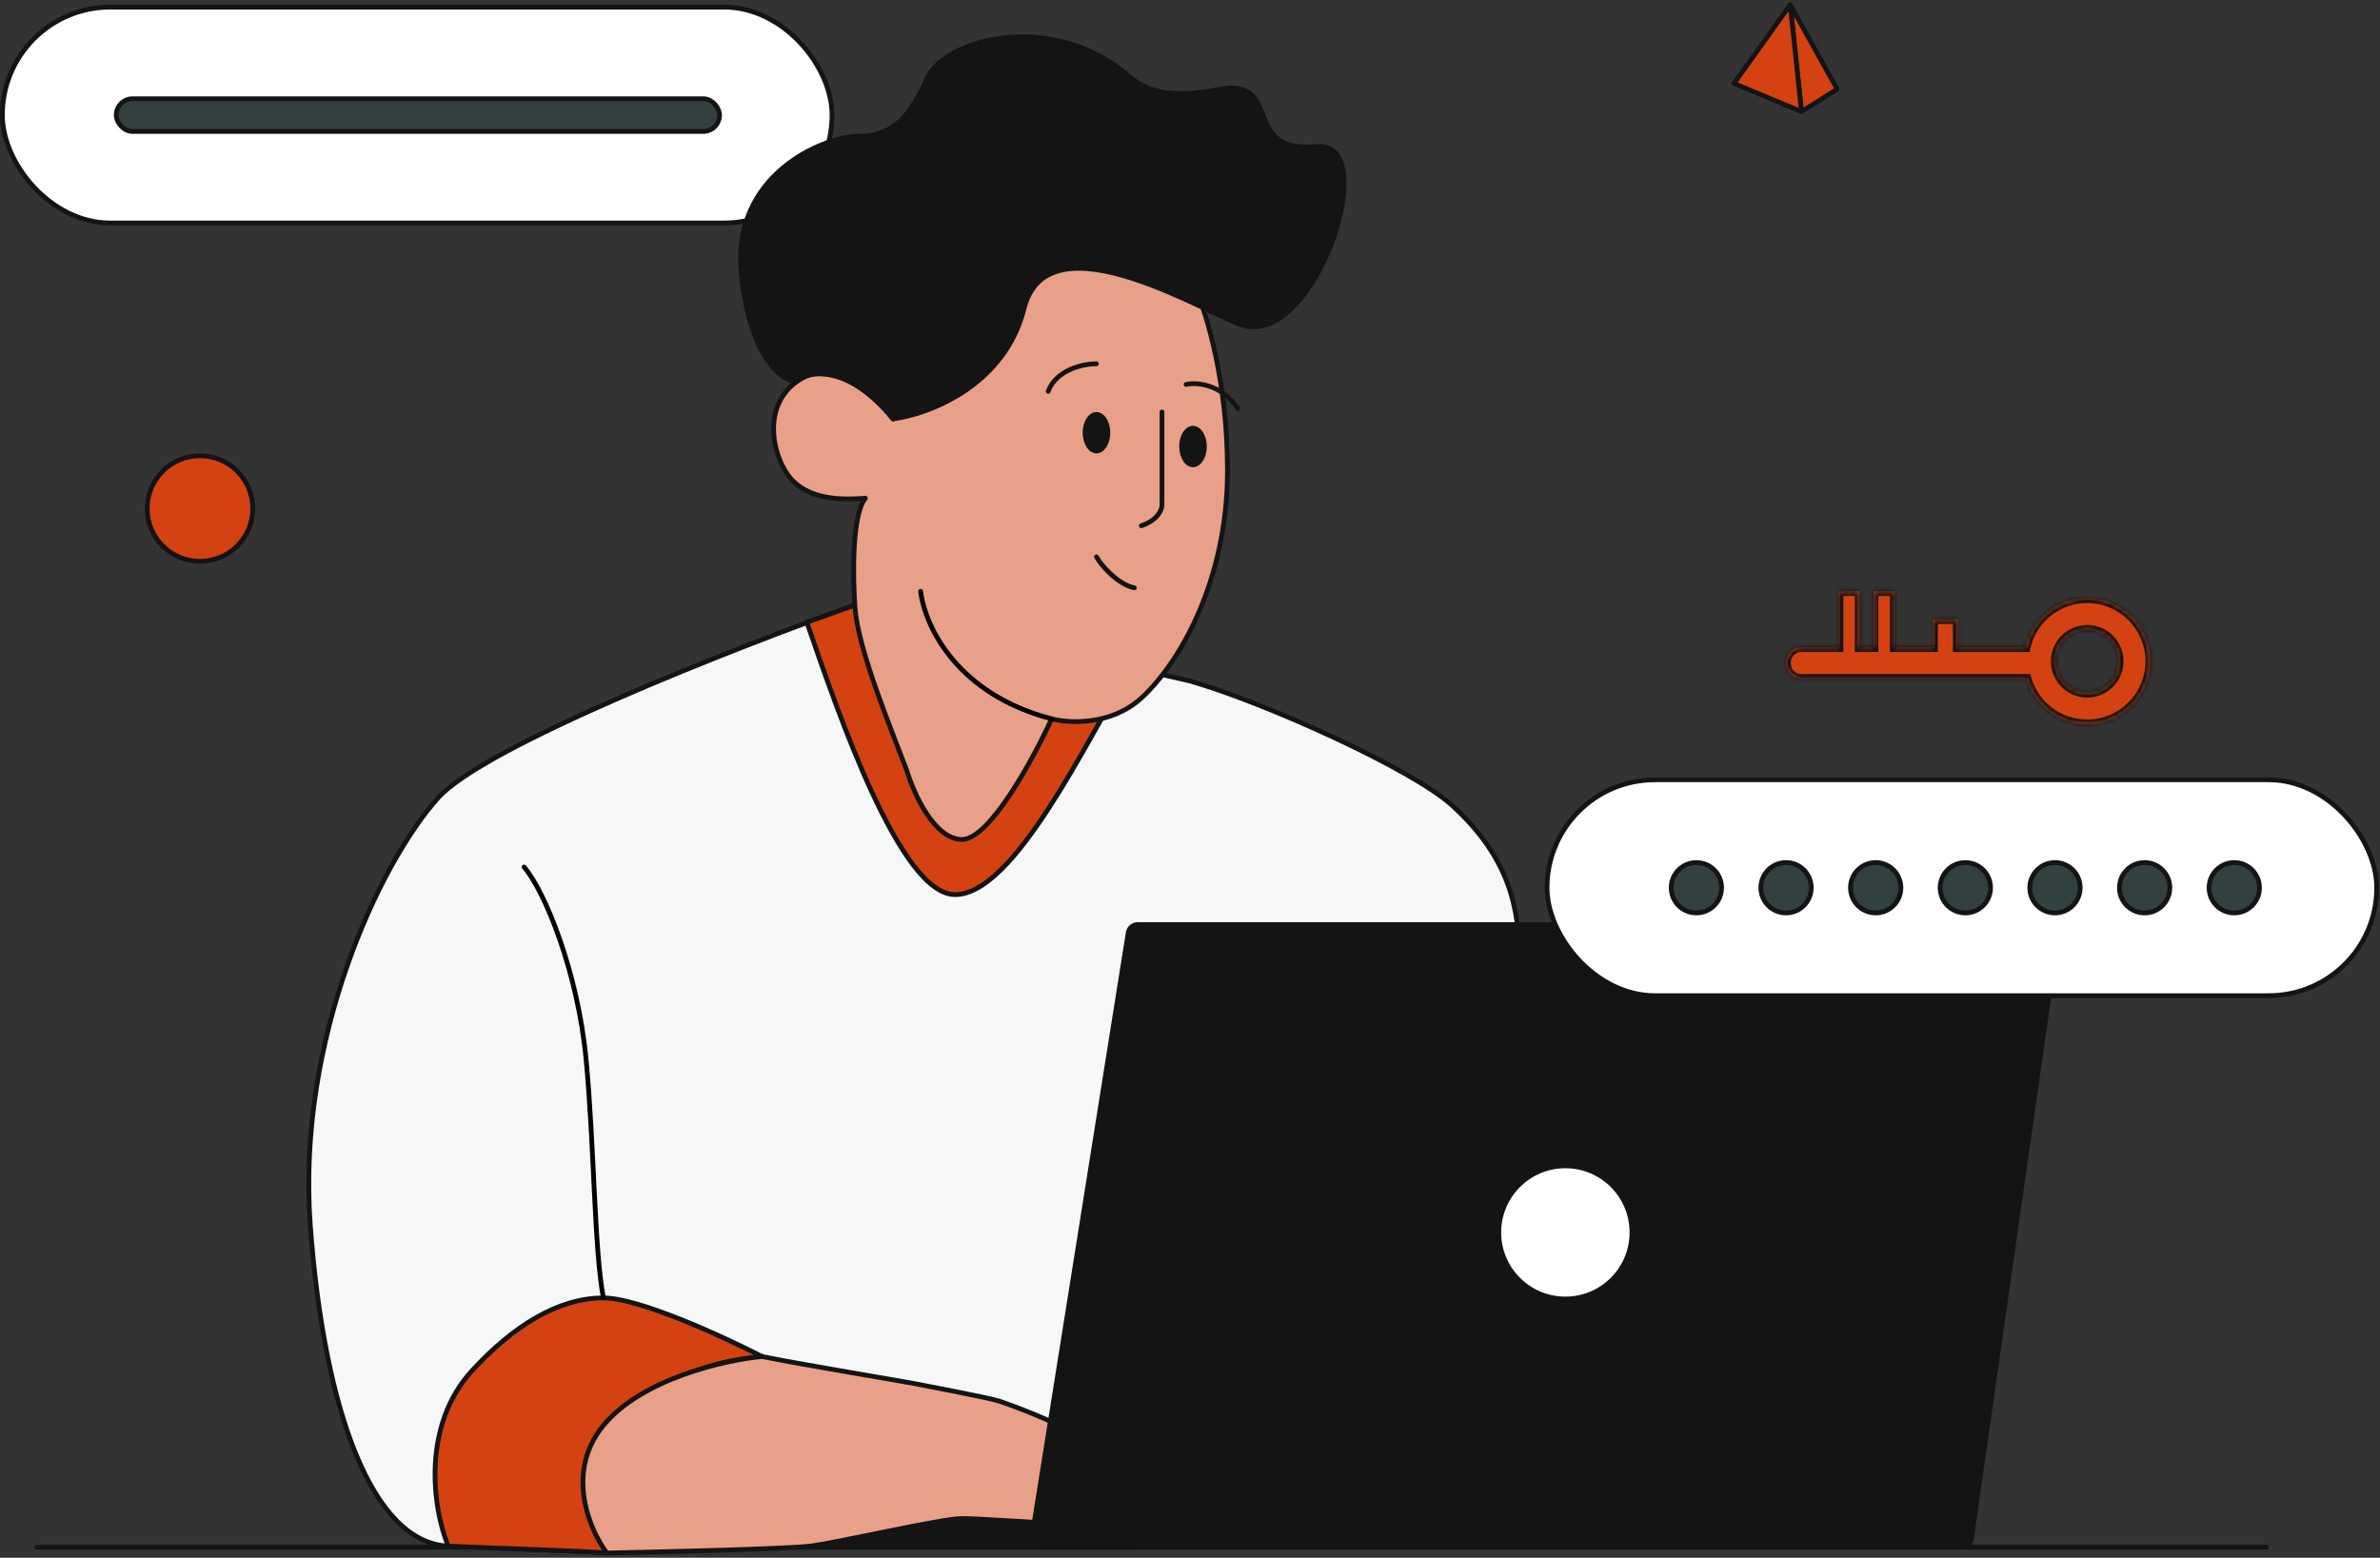 <svg width="501" height="328" viewBox="0 0 501 328" fill="none" xmlns="http://www.w3.org/2000/svg">
<rect x="0" y="0" width="501" height="328" fill="#333333" stroke="none"/>
<line x1="7.76" y1="325.773" x2="477.086" y2="325.773" stroke="#141414" stroke-linecap="round"/>
<path d="M92.18 168.044C102.051 157.012 154.842 136.35 180.003 127.398L250.406 143.366C266.374 147.963 297.056 161.834 305.568 169.496C320.084 182.56 319.358 194.899 320.084 202.157L325.165 299.416L160.406 301.593V285.625C146.615 287.077 142.26 289.98 132.099 299.416C123.97 306.964 125.809 320.706 127.744 326.997C121.938 326.513 107.131 326.126 94.357 325.545C78.389 324.819 68.228 297.238 65.325 258.045C62.422 218.851 79.841 181.834 92.18 168.044Z" fill="#F5F7F9" stroke="#141414" stroke-linecap="round" stroke-linejoin="round"/>
<path d="M127.743 326.999C121.936 326.515 107.13 326.128 94.356 325.548C90.969 317.322 88.795 300.059 99.436 288.531C108.146 279.096 117.582 273.289 127.018 273.289C134.566 273.289 152.421 281.515 160.405 285.628C146.614 287.079 142.259 289.983 132.098 299.418C123.969 306.967 125.807 320.709 127.743 326.999Z" fill="#D44211" stroke="#141414" stroke-linecap="round" stroke-linejoin="round"/>
<path d="M110.325 182.566C114.68 187.647 121.648 204.631 123.39 223.212C125.132 241.793 125.083 263.132 127.019 273.293" stroke="black" stroke-linecap="round" stroke-linejoin="round"/>
<rect x="0.5" y="1.5" width="174.646" height="45.452" rx="22.726" fill="white" stroke="#141414"/>
<rect x="24.465" y="20.789" width="127.003" height="6.891" rx="3.445" fill="#32403F" stroke="#141414"/>
<path d="M201.05 188.371C189.414 188.371 176.372 149.903 169.84 131.032L190.163 123.773L238.066 140.467C228.389 156.677 213.389 188.371 201.05 188.371Z" fill="#D44211" stroke="#141414" stroke-linecap="round" stroke-linejoin="round"/>
<path d="M169.113 79.499C176.081 76.015 184.597 83.854 187.985 88.209C196.082 51.193 211.935 47.562 228.629 47.562C241.984 47.562 249.678 56.756 251.855 61.353C254.032 66.192 258.387 80.514 258.387 99.095C258.387 122.321 248.226 139.741 240.242 146.999C233.855 152.805 225 152.321 221.371 151.354C217.5 159.821 208.306 176.757 202.5 176.757C196.693 176.757 192.338 167.08 190.887 162.241C187.5 153.289 180.669 136.837 180 128.128C179.516 121.837 179.275 108.386 182.178 104.902C178.549 105.144 171.291 105.627 166.936 101.273C162.581 96.918 159.678 84.58 169.113 79.499Z" fill="#E9A088" stroke="#141414" stroke-linejoin="round"/>
<rect x="168.891" y="310.809" width="68.678" height="14.968" fill="#141414" stroke="#141414"/>
<path d="M193.065 291.435C190.218 290.866 170.081 287.564 160.403 285.629C152.661 286.355 135.145 290.274 127.016 300.145C118.887 310.016 124.113 322.161 127.742 327C140.081 326.758 165.92 326.129 170.565 325.549C176.371 324.823 198.146 319.742 202.5 319.742C205.984 319.742 220.404 320.71 227.178 321.194V302.323C221.372 298.935 212.226 295.645 210.484 295.064C208.307 294.339 196.694 292.161 193.065 291.435Z" fill="#E9A088" stroke="#141414" stroke-linecap="round" stroke-linejoin="round"/>
<path d="M239.497 194.676H431.124C432.357 194.676 433.304 195.768 433.13 196.988L414.98 324.034C414.838 325.032 413.983 325.774 412.975 325.774H219.253C218.007 325.774 217.056 324.659 217.253 323.429L237.496 196.383C237.653 195.399 238.501 194.676 239.497 194.676Z" fill="#141414" stroke="#141414"/>
<path d="M215.567 64.981C211.503 81.239 195.486 87.239 187.986 88.207C178.696 76.594 170.083 78.045 166.937 80.223C164.034 79.739 157.793 74.561 156.051 57.723C153.873 36.674 173.47 28.69 180.728 28.69C187.986 28.69 191.481 24.631 195.244 16.351C198.873 8.367 221.373 1.835 238.067 16.35C244.883 22.277 256.123 18.529 259.115 18.529C269.277 18.529 262.019 32.319 277.261 30.868C291.065 29.553 277.261 72.239 262.019 68.61C255.51 67.06 220.648 44.658 215.567 64.981Z" fill="#141414" stroke="#141414" stroke-linecap="round" stroke-linejoin="round"/>
<path d="M244.599 86.754V106.351C244.599 107.319 243.728 109.544 240.244 110.706" stroke="#141414" stroke-linecap="round" stroke-linejoin="round"/>
<path d="M230.809 117.242C231.534 118.694 235.163 123.049 238.793 123.774" stroke="#141414" stroke-linecap="round" stroke-linejoin="round"/>
<path d="M230.806 76.594C228.145 76.594 222.386 77.755 220.645 82.4" stroke="#141414" stroke-linecap="round" stroke-linejoin="round"/>
<path d="M249.679 80.952C251.856 80.468 257.082 80.807 260.566 86.033" stroke="#141414" stroke-linecap="round" stroke-linejoin="round"/>
<ellipse cx="230.809" cy="91.109" rx="2.903" ry="4.355" fill="#141414"/>
<ellipse cx="251.129" cy="94.015" rx="2.903" ry="4.355" fill="#141414"/>
<path d="M193.791 124.5C194.759 132.242 201.775 146.274 221.372 151.355" stroke="black" stroke-linecap="round"/>
<circle cx="329.518" cy="259.501" r="14.016" fill="white" stroke="#141414"/>
<rect x="325.661" y="164.195" width="174.646" height="45.452" rx="22.726" fill="white" stroke="#141414"/>
<circle cx="357.098" cy="186.924" r="5.306" fill="#32403F" stroke="#141414"/>
<circle cx="375.971" cy="186.924" r="5.306" fill="#32403F" stroke="#141414"/>
<circle cx="394.841" cy="186.924" r="5.306" fill="#32403F" stroke="#141414"/>
<circle cx="413.714" cy="186.924" r="5.306" fill="#32403F" stroke="#141414"/>
<circle cx="432.582" cy="186.924" r="5.306" fill="#32403F" stroke="#141414"/>
<circle cx="451.455" cy="186.924" r="5.306" fill="#32403F" stroke="#141414"/>
<circle cx="470.326" cy="186.924" r="5.306" fill="#32403F" stroke="#141414"/>
<mask id="path-29-inside-1_490_14032" fill="white">
<path fill-rule="evenodd" clip-rule="evenodd" d="M426.616 142.927C428.215 148.459 433.317 152.505 439.364 152.505C446.692 152.505 452.632 146.564 452.632 139.237C452.632 131.909 446.692 125.969 439.364 125.969C433.048 125.969 427.763 130.382 426.424 136.293L412.094 136.293L412.094 130.391L406.934 130.391L406.934 136.293L398.824 136.293L398.824 124.496L394.402 124.496L394.402 136.293L391.451 136.293L391.451 124.496L387.029 124.496L387.029 136.293L379.179 136.293C377.408 136.293 375.973 137.728 375.973 139.499L375.973 139.721C375.973 141.491 377.408 142.927 379.179 142.927L426.616 142.927ZM439.365 145.874C435.701 145.874 432.731 142.903 432.731 139.24C432.731 135.576 435.701 132.606 439.365 132.606C443.029 132.606 445.999 135.576 445.999 139.24C445.999 142.903 443.029 145.874 439.365 145.874Z"/>
</mask>
<path fill-rule="evenodd" clip-rule="evenodd" d="M426.616 142.927C428.215 148.459 433.317 152.505 439.364 152.505C446.692 152.505 452.632 146.564 452.632 139.237C452.632 131.909 446.692 125.969 439.364 125.969C433.048 125.969 427.763 130.382 426.424 136.293L412.094 136.293L412.094 130.391L406.934 130.391L406.934 136.293L398.824 136.293L398.824 124.496L394.402 124.496L394.402 136.293L391.451 136.293L391.451 124.496L387.029 124.496L387.029 136.293L379.179 136.293C377.408 136.293 375.973 137.728 375.973 139.499L375.973 139.721C375.973 141.491 377.408 142.927 379.179 142.927L426.616 142.927ZM439.365 145.874C435.701 145.874 432.731 142.903 432.731 139.24C432.731 135.576 435.701 132.606 439.365 132.606C443.029 132.606 445.999 135.576 445.999 139.24C445.999 142.903 443.029 145.874 439.365 145.874Z" fill="#D44211"/>
<path d="M426.616 142.927L427.577 142.649L427.368 141.927L426.616 141.927L426.616 142.927ZM426.424 136.293L426.424 137.293L427.223 137.293L427.399 136.514L426.424 136.293ZM412.094 136.293L411.094 136.293L411.094 137.293L412.094 137.293L412.094 136.293ZM412.094 130.391L413.094 130.391L413.094 129.391L412.094 129.391L412.094 130.391ZM406.934 130.391L406.934 129.391L405.934 129.391L405.934 130.391L406.934 130.391ZM406.934 136.293L406.934 137.293L407.934 137.293L407.934 136.293L406.934 136.293ZM398.824 136.293L397.824 136.293L397.824 137.293L398.824 137.293L398.824 136.293ZM398.824 124.496L399.824 124.496L399.824 123.496L398.824 123.496L398.824 124.496ZM394.402 124.496L394.402 123.496L393.402 123.496L393.402 124.496L394.402 124.496ZM394.402 136.293L394.402 137.293L395.402 137.293L395.402 136.293L394.402 136.293ZM391.451 136.293L390.451 136.293L390.451 137.293L391.451 137.293L391.451 136.293ZM391.451 124.496L392.451 124.496L392.451 123.496L391.451 123.496L391.451 124.496ZM387.029 124.496L387.029 123.496L386.029 123.496L386.029 124.496L387.029 124.496ZM387.029 136.293L387.029 137.293L388.029 137.293L388.029 136.293L387.029 136.293ZM425.655 143.205C427.374 149.153 432.86 153.505 439.364 153.505L439.364 151.505C433.774 151.505 429.055 147.765 427.577 142.649L425.655 143.205ZM439.364 153.505C447.244 153.505 453.632 147.117 453.632 139.237L451.632 139.237C451.632 146.012 446.139 151.505 439.364 151.505L439.364 153.505ZM453.632 139.237C453.632 131.357 447.244 124.969 439.364 124.969L439.364 126.969C446.139 126.969 451.632 132.461 451.632 139.237L453.632 139.237ZM439.364 124.969C432.571 124.969 426.889 129.715 425.449 136.072L427.399 136.514C428.637 131.049 433.525 126.969 439.364 126.969L439.364 124.969ZM426.424 135.293L412.094 135.293L412.094 137.293L426.424 137.293L426.424 135.293ZM413.094 136.293L413.094 130.391L411.094 130.391L411.094 136.293L413.094 136.293ZM412.094 129.391L406.934 129.391L406.934 131.391L412.094 131.391L412.094 129.391ZM405.934 130.391L405.934 136.293L407.934 136.293L407.934 130.391L405.934 130.391ZM406.934 135.293L398.824 135.293L398.824 137.293L406.934 137.293L406.934 135.293ZM399.824 136.293L399.824 124.496L397.824 124.496L397.824 136.293L399.824 136.293ZM398.824 123.496L394.402 123.496L394.402 125.496L398.824 125.496L398.824 123.496ZM393.402 124.496L393.402 136.293L395.402 136.293L395.402 124.496L393.402 124.496ZM394.402 135.293L391.451 135.293L391.451 137.293L394.402 137.293L394.402 135.293ZM392.451 136.293L392.451 124.496L390.451 124.496L390.451 136.293L392.451 136.293ZM391.451 123.496L387.029 123.496L387.029 125.496L391.451 125.496L391.451 123.496ZM386.029 124.496L386.029 136.293L388.029 136.293L388.029 124.496L386.029 124.496ZM387.029 135.293L379.179 135.293L379.179 137.293L387.029 137.293L387.029 135.293ZM379.179 135.293C376.856 135.293 374.973 137.176 374.973 139.499L376.973 139.499C376.973 138.281 377.96 137.293 379.179 137.293L379.179 135.293ZM374.973 139.499L374.973 139.721L376.973 139.721L376.973 139.499L374.973 139.499ZM374.973 139.721C374.973 142.044 376.856 143.927 379.179 143.927L379.179 141.927C377.96 141.927 376.973 140.939 376.973 139.721L374.973 139.721ZM379.179 143.927L426.616 143.927L426.616 141.927L379.179 141.927L379.179 143.927ZM431.731 139.24C431.731 143.456 435.149 146.874 439.365 146.874L439.365 144.874C436.254 144.874 433.731 142.351 433.731 139.24L431.731 139.24ZM439.365 131.606C435.149 131.606 431.731 135.023 431.731 139.24L433.731 139.24C433.731 136.128 436.254 133.606 439.365 133.606L439.365 131.606ZM446.999 139.24C446.999 135.023 443.581 131.606 439.365 131.606L439.365 133.606C442.477 133.606 444.999 136.128 444.999 139.24L446.999 139.24ZM439.365 146.874C443.581 146.874 446.999 143.456 446.999 139.24L444.999 139.24C444.999 142.351 442.477 144.874 439.365 144.874L439.365 146.874Z" fill="#141414" mask="url(#path-29-inside-1_490_14032)"/>
<circle cx="42.095" cy="107.078" r="11.113" fill="#D44211" stroke="#141414"/>
<path d="M386.724 18.763L376.855 1L379.224 23.5L386.724 18.763Z" fill="#D44211" stroke="#141414" stroke-linecap="round" stroke-linejoin="round"/>
<path d="M365.013 17.579L376.855 1L379.223 23.5L365.013 17.579Z" fill="#D44211" stroke="#141414" stroke-linecap="round" stroke-linejoin="round"/>
</svg>

